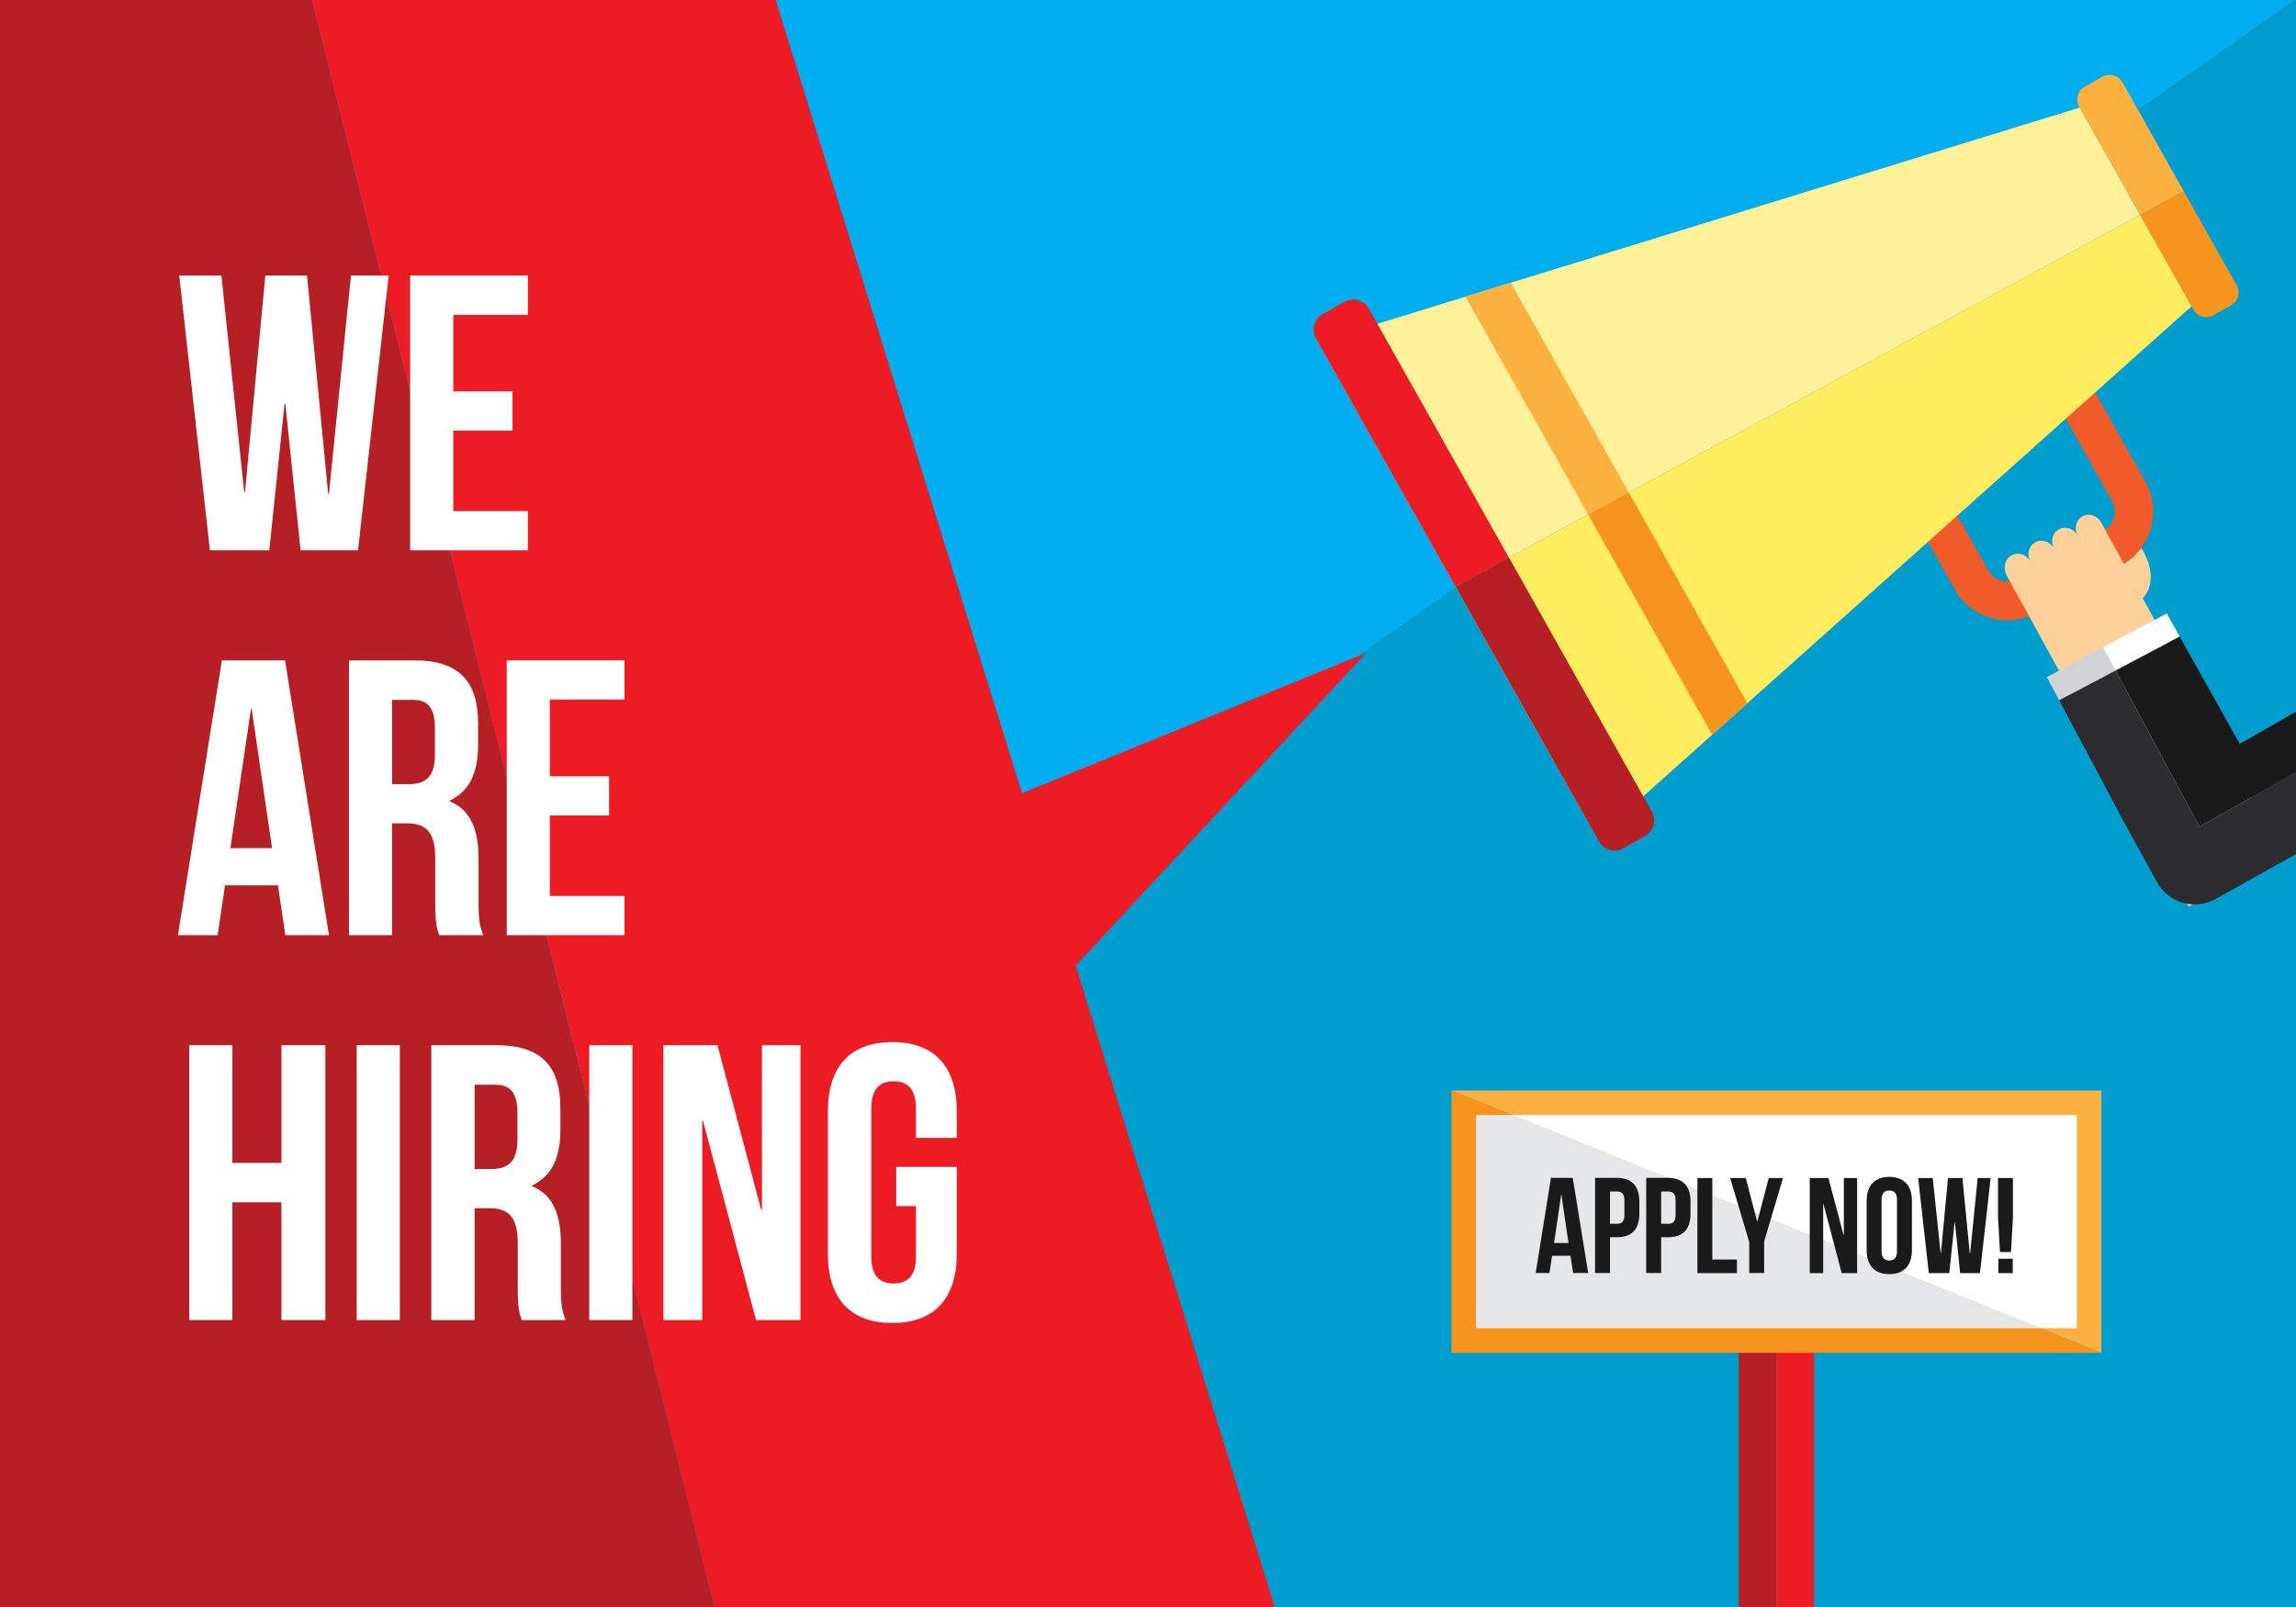<?xml version="1.0" encoding="utf-8"?>
<!-- Generator: Adobe Illustrator 19.0.0, SVG Export Plug-In . SVG Version: 6.00 Build 0)  -->
<svg version="1.1" id="Layer_1" xmlns="http://www.w3.org/2000/svg" xmlns:xlink="http://www.w3.org/1999/xlink" x="0px" y="0px"
	 width="1400px" height="980px" viewBox="0 0 1400 980" enable-background="new 0 0 1400 980" xml:space="preserve">
<rect x="0" y="0" width="1400" height="980" fill="#333333" stroke="none"/>
<g id="XMLID_14_">
	<g id="XMLID_571_">
		<polygon id="XMLID_572_" fill="#00AEEF" points="0,980 1400,0 0,0 		"/>
		<polygon id="XMLID_573_" fill="#009ECE" points="1400,980 1400,0 0,980 		"/>
	</g>
	<g id="XMLID_457_">
		<rect id="XMLID_518_" x="1060.2" y="810" fill="#B62025" width="23" height="170"/>
		<rect id="XMLID_519_" x="1083.2" y="810" fill="#ED1C24" width="23" height="170"/>
	</g>
	<g id="XMLID_485_">
		<polygon id="XMLID_512_" fill="#F7941E" points="885,825 1281.3,825 885,665 		"/>
		<polygon id="XMLID_517_" fill="#FBB040" points="885,665 1281.3,825 1281.3,665 		"/>
	</g>
	<g id="XMLID_514_">
		<polygon id="XMLID_515_" fill="#E6E7E8" points="900,680 900,810 1244.2,810 922.2,680 		"/>
		<polygon id="XMLID_516_" fill="#FFFFFF" points="1266.3,680 922.2,680 1244.2,810 1266.3,810 		"/>
	</g>
	<g id="XMLID_389_">
		<polygon id="XMLID_390_" fill="#B62025" points="0,0 0,980 435.7,980 190.3,0 		"/>
		<polygon id="XMLID_391_" fill="#ED1C24" points="655.9,588.9 833,398.2 623.2,483.7 473,0 190.3,0 435.7,980 777.3,980 		"/>
	</g>
	<g id="XMLID_47_">
		<path id="XMLID_44_" fill="#FFFFFF" d="M174,246.3h-0.5l-9.3,89.3H128L109.3,168H135l13.9,132.1h0.5L161.8,168h25.4l12.9,133.1
			h0.5L214,168h23l-18.7,167.6h-35L174,246.3z"/>
		<path id="XMLID_50_" fill="#FFFFFF" d="M276.4,238.7h36.1v23.9h-36.1v49.1h45.5v23.9h-71.8V168h71.8V192h-45.5V238.7z"/>
		<path id="XMLID_52_" fill="#FFFFFF" d="M200.6,570.3H174l-4.5-30.4h-32.3l-4.5,30.4h-24.2l26.8-167.6h38.5L200.6,570.3z
			 M140.5,517.2h25.4l-12.4-84.7h-0.5L140.5,517.2z"/>
		<path id="XMLID_55_" fill="#FFFFFF" d="M267.8,570.3c-1.4-4.3-2.4-6.9-2.4-20.6v-26.3c0-15.6-5.3-21.3-17.2-21.3h-9.1v68.2h-26.3
			V402.7h39.7c27.3,0,39,12.7,39,38.5v13.2c0,17.2-5.5,28.2-17.2,33.8v0.5c13.2,5.5,17.5,18,17.5,35.4V550c0,8.1,0.2,14.1,2.9,20.3
			H267.8z M239.1,426.7v51.5h10.3c9.8,0,15.8-4.3,15.8-17.7v-16.5c0-12-4.1-17.2-13.4-17.2H239.1z"/>
		<path id="XMLID_58_" fill="#FFFFFF" d="M335.3,473.4h36.1v23.9h-36.1v49.1h45.5v23.9H309V402.7h71.8v23.9h-45.5V473.4z"/>
		<path id="XMLID_60_" fill="#FFFFFF" d="M141.7,805h-26.3V637.4h26.3v71.8h29.9v-71.8h26.8V805h-26.8v-71.8h-29.9V805z"/>
		<path id="XMLID_62_" fill="#FFFFFF" d="M217.5,637.4h26.3V805h-26.3V637.4z"/>
		<path id="XMLID_64_" fill="#FFFFFF" d="M318.1,805c-1.4-4.3-2.4-6.9-2.4-20.6v-26.3c0-15.6-5.3-21.3-17.2-21.3h-9.1V805H263V637.4
			h39.7c27.3,0,39,12.7,39,38.5v13.2c0,17.2-5.5,28.2-17.2,33.8v0.5c13.2,5.5,17.5,18,17.5,35.4v25.9c0,8.1,0.2,14.1,2.9,20.3H318.1
			z M289.4,661.4v51.5h10.3c9.8,0,15.8-4.3,15.8-17.7v-16.5c0-12-4.1-17.2-13.4-17.2H289.4z"/>
		<path id="XMLID_67_" fill="#FFFFFF" d="M359.3,637.4h26.3V805h-26.3V637.4z"/>
		<path id="XMLID_69_" fill="#FFFFFF" d="M428.7,683.6h-0.5V805h-23.7V637.4h33l26.6,100.3h0.5V637.4h23.5V805H461L428.7,683.6z"/>
		<path id="XMLID_71_" fill="#FFFFFF" d="M546.5,711.6h36.9v53.1c0,26.8-13.4,42.1-39.3,42.1c-25.9,0-39.3-15.3-39.3-42.1v-87.1
			c0-26.8,13.4-42.1,39.3-42.1c25.9,0,39.3,15.3,39.3,42.1v16.3h-24.9v-18c0-12-5.3-16.5-13.6-16.5s-13.6,4.5-13.6,16.5v90.5
			c0,12,5.3,16.3,13.6,16.3s13.6-4.3,13.6-16.3v-30.9h-12V711.6z"/>
	</g>
	<g id="XMLID_456_">
		<path id="XMLID_46_" fill="#FED19A" d="M1305.7,334.3c0,0,12.2,17.8,1.1,30.2c-11.1,12.4-18.7-16.8-18.7-16.8L1305.7,334.3z"/>
		<g id="XMLID_32_">
			<path id="XMLID_37_" fill="#F15A29" d="M1308.3,293.9l-37.1-65.9l-20.5,11.6l37.1,65.9c3.6,6.4,1.3,14.6-5.1,18.2l-52.1,29.3
				c-6.4,3.6-14.6,1.3-18.2-5.1l-31.3-55.6l-20.5,11.6l31.3,55.6c10,17.7,32.5,24,50.3,14.1l52.1-29.3
				C1311.9,334.2,1318.2,311.6,1308.3,293.9z"/>
		</g>
		<path id="XMLID_49_" fill="#FED19A" d="M1226.6,338.6c4-2.2,9.2-0.5,11.5,3.9c-2.4-4.3-1.1-9.6,2.9-11.8c4-2.2,9.2-0.5,11.5,3.9
			c-2.4-4.3-1.1-9.6,2.9-11.8c4-2.2,9.2-0.5,11.5,3.9c-2.4-4.3-1.1-9.6,2.9-11.8c4-2.2,9.2-0.5,11.5,3.9l111.2,202.5l-14.5,7.9
			l-14.5,7.9l-14.5,7.9l-14.5,7.9l-111.2-202.5C1221.3,346.1,1222.6,340.8,1226.6,338.6z"/>
		<g id="XMLID_15_">
			<path id="XMLID_302_" fill="#FBB040" d="M1294.2,50.2c-2.4-4.3-7.9-5.9-12.3-3.4l-10.7,6c-4.3,2.4-5.9,7.9-3.4,12.3l37.2,66.1
				l26.6-14.5L1294.2,50.2z"/>
			<path id="XMLID_306_" fill="#F7941E" d="M1331.6,116.7l-26.6,14.5l32.4,57.6c2.4,4.3,7.9,5.9,12.3,3.4l10.7-6
				c4.3-2.4,5.9-7.9,3.4-12.3L1331.6,116.7z"/>
		</g>
		<g id="XMLID_303_">
			<polygon id="XMLID_304_" fill="#FFEC5F" points="887.5,357.7 973.7,510.9 1336.3,186.8 1304.9,131.1 			"/>
			<polygon id="XMLID_305_" fill="#FFF197" points="1268.1,65.6 803.7,208.6 887.5,357.7 1304.9,131.1 			"/>
		</g>
		<g id="XMLID_29_">
			<polygon id="XMLID_299_" fill="#FBB040" points="921.2,172.4 893.6,180.9 968.4,313.8 993.2,300.4 			"/>
			<polygon id="XMLID_308_" fill="#F7941E" points="968.4,313.8 1044,448.1 1065.5,428.9 993.2,300.4 			"/>
		</g>
		<g id="XMLID_30_">
			<path id="XMLID_301_" fill="#ED1C24" d="M834.7,188.3c-3-5.3-9.7-7.2-15-4.2l-13.1,7.4c-5.3,3-7.2,9.7-4.2,15l85.1,151.3
				l32.6-17.7L834.7,188.3z"/>
			<path id="XMLID_307_" fill="#B62025" d="M920.1,340l-32.6,17.7l87.4,155.4c3,5.3,9.7,7.2,15,4.2l13.1-7.4c5.3-3,7.2-9.7,4.2-15
				L920.1,340z"/>
		</g>
		<g id="XMLID_48_">
			<polygon id="XMLID_79_" fill="#D1D3D4" points="1248.1,412.9 1255.6,427.1 1290,408.9 1282.4,394.7 			"/>
			<polygon id="XMLID_334_" fill="#FFFFFF" points="1321.2,374.1 1282.4,394.7 1290,408.9 1329.1,388.2 			"/>
		</g>
		<g id="XMLID_335_">
			<polygon id="XMLID_640_" fill="#1A1A1A" points="1400,434 1365.7,453.6 1329.1,388.2 1290,408.9 1341.1,504.1 1400,471 			"/>
			<path id="XMLID_633_" fill="#2C2B2D" d="M1400,471l-58.9,33.1l-51.1-95.2l-34.4,18.2l36.5,68.5l-0.1,0.1l23.2,42.2
				c7,12.8,23.1,17.4,35.8,10.3l49-27.3V471z"/>
		</g>
	</g>
	<g id="XMLID_403_">
		<path id="XMLID_17_" fill="#1A1A1A" d="M968.4,776.3h-9.2l-1.6-10.5h-11.2l-1.6,10.5h-8.4l9.3-58h13.3L968.4,776.3z M947.6,758
			h8.8l-4.3-29.3h-0.2L947.6,758z"/>
		<path id="XMLID_20_" fill="#1A1A1A" d="M999.6,732.7v7.5c0,9.3-4.5,14.3-13.6,14.3h-4.3v21.8h-9.1v-58H986
			C995.1,718.4,999.6,723.4,999.6,732.7z M981.7,726.7v19.6h4.3c2.9,0,4.5-1.3,4.5-5.5v-8.7c0-4.1-1.6-5.5-4.5-5.5H981.7z"/>
		<path id="XMLID_23_" fill="#1A1A1A" d="M1030.8,732.7v7.5c0,9.3-4.5,14.3-13.6,14.3h-4.3v21.8h-9.1v-58h13.4
			C1026.3,718.4,1030.8,723.4,1030.8,732.7z M1012.9,726.7v19.6h4.3c2.9,0,4.5-1.3,4.5-5.5v-8.7c0-4.1-1.6-5.5-4.5-5.5H1012.9z"/>
		<path id="XMLID_26_" fill="#1A1A1A" d="M1035,718.4h9.1v49.7h15v8.3H1035V718.4z"/>
		<path id="XMLID_28_" fill="#1A1A1A" d="M1066.5,757.1l-11.5-38.7h9.5l6.9,26.4h0.2l6.9-26.4h8.7l-11.5,38.7v19.2h-9.1V757.1z"/>
		<path id="XMLID_33_" fill="#1A1A1A" d="M1111.9,734.4h-0.2v42h-8.2v-58h11.4l9.2,34.7h0.2v-34.7h8.1v58h-9.4L1111.9,734.4z"/>
		<path id="XMLID_35_" fill="#1A1A1A" d="M1138.2,732.3c0-9.3,4.9-14.6,13.8-14.6c8.9,0,13.8,5.3,13.8,14.6v30.1
			c0,9.3-4.9,14.6-13.8,14.6c-8.9,0-13.8-5.3-13.8-14.6V732.3z M1147.3,763c0,4.1,1.8,5.7,4.7,5.7s4.7-1.6,4.7-5.7v-31.3
			c0-4.1-1.8-5.7-4.7-5.7s-4.7,1.6-4.7,5.7V763z"/>
		<path id="XMLID_39_" fill="#1A1A1A" d="M1192,745.5h-0.2l-3.2,30.9h-12.5l-6.5-58h8.9l4.8,45.7h0.2l4.3-45.7h8.8l4.5,46h0.2
			l4.6-46h7.9l-6.5,58h-12.1L1192,745.5z"/>
		<path id="XMLID_41_" fill="#1A1A1A" d="M1219.5,763.5l-1.2-20.9v-24.2h9.1v24.2l-1.2,20.9H1219.5z M1227.3,767.6v8.8h-8.8v-8.8
			H1227.3z"/>
	</g>
</g>
</svg>
